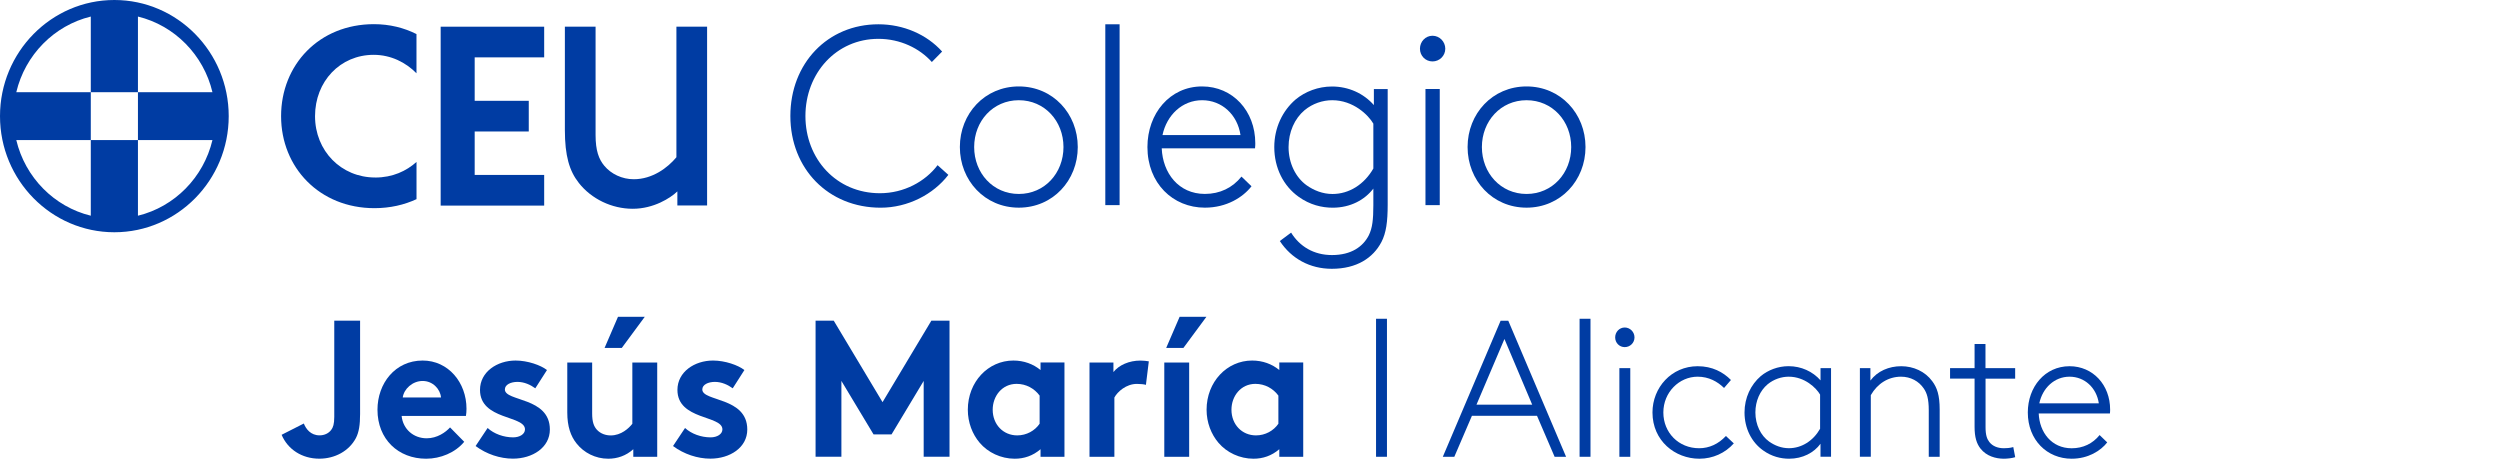 <svg width="218" height="40" viewBox="0 0 218 40" fill="none" xmlns="http://www.w3.org/2000/svg">
<path d="M31.4 36.101C31.4 37.049 31.299 37.695 31.033 38.202C30.431 39.337 29.196 39.997 27.847 39.997C26.328 39.997 25.093 39.185 24.557 37.914L26.494 36.93C26.677 37.404 27.096 37.963 27.864 37.963C28.282 37.963 28.649 37.794 28.881 37.489C29.047 37.268 29.148 36.98 29.148 36.354V27.962H31.4V36.101Z" fill="#003CA3"/>
<path d="M40.477 38.528C39.692 39.476 38.409 40 37.157 40C34.735 40 32.916 38.306 32.916 35.728C32.916 33.438 34.452 31.439 36.856 31.439C39.091 31.439 40.678 33.354 40.678 35.641C40.678 35.862 40.661 36.08 40.629 36.27H35.022C35.139 37.422 36.056 38.219 37.208 38.219C38.125 38.219 38.861 37.695 39.245 37.27L40.48 38.525L40.477 38.528ZM38.457 34.66C38.392 33.93 37.741 33.22 36.856 33.22C35.97 33.22 35.219 33.915 35.119 34.66H38.457Z" fill="#003CA3"/>
<path d="M42.523 37.323C43.074 37.832 43.925 38.138 44.744 38.138C45.329 38.138 45.779 37.85 45.779 37.442C45.779 36.203 41.856 36.645 41.856 34C41.856 32.422 43.357 31.439 44.959 31.439C46.011 31.439 47.163 31.846 47.696 32.268L46.678 33.86C46.26 33.554 45.71 33.301 45.125 33.301C44.541 33.301 44.025 33.537 44.025 33.962C44.025 35.03 47.948 34.605 47.948 37.454C47.948 39.031 46.429 39.994 44.727 39.994C43.609 39.994 42.423 39.604 41.472 38.894L42.523 37.317V37.323Z" fill="#003CA3"/>
<path d="M57.309 31.611V39.831H55.223V39.171C54.59 39.747 53.822 40 53.037 40C51.919 40 50.916 39.476 50.283 38.679C49.764 38.036 49.467 37.186 49.467 35.967V31.611H51.636V36.051C51.636 36.796 51.785 37.172 52.037 37.46C52.369 37.832 52.839 37.969 53.255 37.969C54.172 37.969 54.839 37.34 55.14 36.953V31.614H57.309V31.611ZM56.223 27.627L54.22 30.339H52.719L53.888 27.627H56.223Z" fill="#003CA3"/>
<path d="M59.739 37.323C60.289 37.832 61.14 38.138 61.96 38.138C62.544 38.138 62.994 37.85 62.994 37.442C62.994 36.203 59.072 36.645 59.072 34C59.072 32.422 60.573 31.439 62.175 31.439C63.226 31.439 64.378 31.846 64.911 32.268L63.894 33.86C63.476 33.554 62.926 33.301 62.341 33.301C61.757 33.301 61.241 33.537 61.241 33.962C61.241 35.03 65.163 34.605 65.163 37.454C65.163 39.031 63.645 39.994 61.943 39.994C60.825 39.994 59.639 39.604 58.688 38.894L59.739 37.317V37.323Z" fill="#003CA3"/>
<path d="M76.958 35.068L81.213 27.965H82.798V39.828H80.545V33.217L77.743 37.879H76.173L73.37 33.217V39.828H71.118V27.965H72.703L76.958 35.068Z" fill="#003CA3"/>
<path d="M92.821 39.831H90.735V39.171C90.067 39.747 89.299 40 88.483 40C87.282 40 86.147 39.459 85.428 38.609C84.795 37.864 84.394 36.846 84.394 35.728C84.394 33.304 86.162 31.439 88.365 31.439C89.282 31.439 90.102 31.744 90.735 32.268V31.608H92.821V39.831ZM90.652 34.492C90.202 33.88 89.483 33.473 88.649 33.473C87.379 33.473 86.563 34.541 86.563 35.728C86.563 37.017 87.48 37.966 88.7 37.966C89.517 37.966 90.236 37.559 90.655 36.95V34.492H90.652Z" fill="#003CA3"/>
<path d="M99.927 33.56C99.778 33.511 99.46 33.476 99.142 33.476C98.191 33.476 97.44 34.171 97.174 34.663V39.834H95.004V31.614H97.091V32.443C97.575 31.832 98.46 31.442 99.443 31.442C99.761 31.442 99.945 31.477 100.177 31.509L99.924 33.56H99.927Z" fill="#003CA3"/>
<path d="M103.695 39.831H101.526V31.611H103.695V39.831ZM105.197 27.627L103.194 30.339H101.692L102.862 27.627H105.197Z" fill="#003CA3"/>
<path d="M113.641 39.831H111.555V39.171C110.888 39.747 110.12 40 109.303 40C108.102 40 106.968 39.459 106.249 38.609C105.615 37.864 105.214 36.846 105.214 35.728C105.214 33.304 106.982 31.439 109.186 31.439C110.103 31.439 110.922 31.744 111.555 32.268V31.608H113.641V39.831ZM111.472 34.492C111.022 33.88 110.303 33.473 109.469 33.473C108.2 33.473 107.383 34.541 107.383 35.728C107.383 37.017 108.3 37.966 109.521 37.966C110.338 37.966 111.057 37.559 111.475 36.95V34.492H111.472Z" fill="#003CA3"/>
<path d="M119.991 27.796H120.943V39.831H119.991V27.796Z" fill="#003CA3"/>
<path d="M131.522 27.967L136.562 39.831H135.562L134.026 36.255H128.353L126.817 39.831H125.814L130.854 27.967H131.522ZM133.608 35.289L131.187 29.559L128.748 35.289H133.608Z" fill="#003CA3"/>
<path d="M137.74 27.796H138.691V39.831H137.74V27.796Z" fill="#003CA3"/>
<path d="M141.677 28.558C142.144 28.558 142.528 28.948 142.528 29.422C142.528 29.897 142.144 30.269 141.677 30.269C141.21 30.269 140.843 29.897 140.843 29.422C140.843 28.948 141.21 28.558 141.677 28.558ZM141.21 32.102H142.161V39.831H141.21V32.102Z" fill="#003CA3"/>
<path d="M151.19 38.661C150.44 39.508 149.354 40 148.185 40C146.064 40 144.096 38.44 144.096 35.967C144.096 33.796 145.749 31.934 148.036 31.934C149.305 31.934 150.256 32.443 150.938 33.136L150.337 33.831C149.769 33.272 149.001 32.847 148.033 32.847C146.431 32.847 145.044 34.203 145.044 35.967C145.044 37.73 146.379 39.086 148.165 39.086C149.05 39.086 149.849 38.714 150.5 38.018L151.185 38.661H151.19Z" fill="#003CA3"/>
<path d="M158.747 39.831V38.696C158.179 39.476 157.194 40 156.01 40C155.294 40 154.491 39.814 153.741 39.273C152.738 38.56 152.122 37.358 152.122 35.967C152.122 34.678 152.672 33.543 153.54 32.795C154.173 32.271 155.042 31.931 155.961 31.931C157.062 31.931 158.065 32.388 158.75 33.167V32.099H159.667V39.828H158.75L158.747 39.831ZM158.712 34.407C158.377 33.831 157.377 32.847 155.976 32.847C155.343 32.847 154.675 33.069 154.139 33.508C153.471 34.067 153.07 34.966 153.07 35.967C153.07 37.035 153.537 37.983 154.271 38.507C154.755 38.848 155.34 39.083 155.99 39.083C157.108 39.083 158.111 38.44 158.712 37.39V34.407Z" fill="#003CA3"/>
<path d="M163.096 33.188C163.715 32.358 164.715 31.934 165.784 31.934C166.853 31.934 167.87 32.391 168.489 33.237C168.908 33.796 169.14 34.442 169.14 35.711V39.831H168.188V35.781C168.188 34.762 168.022 34.27 167.756 33.88C167.323 33.237 166.604 32.847 165.77 32.847C164.67 32.847 163.718 33.441 163.134 34.457V39.828H162.182V32.099H163.099V33.185L163.096 33.188Z" fill="#003CA3"/>
<path d="M175.727 33.019H173.14V37.256C173.14 37.951 173.272 38.289 173.472 38.545C173.739 38.886 174.174 39.086 174.742 39.086C174.959 39.086 175.275 39.069 175.558 38.984L175.725 39.866C175.475 39.95 175.04 40 174.739 40C174.037 40 173.22 39.779 172.701 39.118C172.366 38.693 172.183 38.135 172.183 37.218V33.016H170.045V32.099H172.183V29.998H173.134V32.099H175.722V33.016L175.727 33.019Z" fill="#003CA3"/>
<path d="M183.751 38.577C183.183 39.304 182.097 40 180.647 40C178.51 40 176.825 38.373 176.825 35.967C176.825 33.746 178.309 31.934 180.464 31.934C182.501 31.934 184.003 33.56 184.003 35.714C184.003 35.783 184.003 35.9 183.986 36.054H177.776C177.842 37.698 178.894 39.089 180.647 39.089C181.65 39.089 182.484 38.682 183.086 37.937L183.754 38.583L183.751 38.577ZM177.825 35.169H183.017C182.817 33.813 181.782 32.847 180.464 32.847C179.146 32.847 178.111 33.831 177.828 35.169H177.825Z" fill="#003CA3"/>
<path d="M82.7 15.245C81.388 16.956 79.156 18.111 76.794 18.111C72.224 18.111 68.92 14.713 68.92 10.115C68.92 5.517 72.178 2.118 76.597 2.118C78.783 2.118 80.817 3.006 82.153 4.496L81.256 5.407C80.184 4.208 78.499 3.387 76.597 3.387C72.923 3.387 70.233 6.384 70.233 10.118C70.233 13.851 72.923 16.849 76.728 16.849C78.829 16.849 80.686 15.827 81.757 14.404L82.697 15.248L82.7 15.245Z" fill="#003CA3"/>
<path d="M88.841 18.108C85.867 18.108 83.7 15.731 83.7 12.821C83.7 9.911 85.867 7.537 88.841 7.537C91.815 7.537 93.981 9.914 93.981 12.821C93.981 15.728 91.815 18.108 88.841 18.108ZM88.841 8.739C86.589 8.739 84.947 10.56 84.947 12.824C84.947 15.088 86.589 16.913 88.841 16.913C91.093 16.913 92.735 15.091 92.735 12.824C92.735 10.557 91.093 8.739 88.841 8.739Z" fill="#003CA3"/>
<path d="M96.383 2.118H97.629V17.887H96.383V2.118Z" fill="#003CA3"/>
<path d="M109.131 16.243C108.389 17.198 106.968 18.108 105.065 18.108C102.266 18.108 100.056 15.976 100.056 12.821C100.056 9.911 102.002 7.537 104.824 7.537C107.492 7.537 109.461 9.67 109.461 12.489C109.461 12.58 109.461 12.734 109.438 12.935H101.303C101.392 15.088 102.767 16.91 105.065 16.91C106.377 16.91 107.472 16.377 108.257 15.399L109.131 16.243ZM101.369 11.779H108.171C107.91 10.002 106.552 8.739 104.824 8.739C103.097 8.739 101.741 10.028 101.369 11.779Z" fill="#003CA3"/>
<path d="M120.458 21.109C119.736 22.485 118.315 23.439 116.129 23.439C114.226 23.439 112.607 22.552 111.601 21.018L112.584 20.285C113.329 21.484 114.553 22.241 116.149 22.241C117.834 22.241 118.859 21.507 119.364 20.509C119.67 19.887 119.756 19.153 119.756 17.887V16.444C119.011 17.422 117.765 18.111 116.212 18.111C115.272 18.111 114.223 17.867 113.237 17.157C111.925 16.223 111.117 14.646 111.117 12.827C111.117 11.139 111.839 9.652 112.977 8.675C113.808 7.985 114.945 7.543 116.149 7.543C117.593 7.543 118.905 8.142 119.802 9.163V7.764H121.006V17.847C121.006 19.334 120.874 20.311 120.458 21.112V21.109ZM119.756 10.781C119.318 10.025 118.006 8.739 116.169 8.739C115.338 8.739 114.464 9.027 113.762 9.606C112.888 10.339 112.363 11.515 112.363 12.827C112.363 14.227 112.977 15.469 113.939 16.159C114.573 16.604 115.338 16.916 116.192 16.916C117.656 16.916 118.968 16.072 119.756 14.695V10.781Z" fill="#003CA3"/>
<path d="M124.914 3.117C125.527 3.117 126.029 3.629 126.029 4.249C126.029 4.868 125.524 5.357 124.914 5.357C124.304 5.357 123.82 4.868 123.82 4.249C123.82 3.629 124.301 3.117 124.914 3.117ZM124.301 7.761H125.547V17.887H124.301V7.761Z" fill="#003CA3"/>
<path d="M133.115 18.108C130.141 18.108 127.974 15.731 127.974 12.821C127.974 9.911 130.141 7.537 133.115 7.537C136.089 7.537 138.256 9.914 138.256 12.821C138.256 15.728 136.089 18.108 133.115 18.108ZM133.115 8.739C130.863 8.739 129.221 10.56 129.221 12.824C129.221 15.088 130.863 16.913 133.115 16.913C135.367 16.913 137.009 15.091 137.009 12.824C137.009 10.557 135.367 8.739 133.115 8.739Z" fill="#003CA3"/>
<path d="M32.715 15.478C29.755 15.478 27.471 13.162 27.471 10.13C27.471 7.097 29.666 4.781 32.583 4.781C34.096 4.781 35.391 5.45 36.311 6.384H36.317V2.971C35.234 2.424 33.979 2.107 32.606 2.107C27.824 2.107 24.511 5.651 24.511 10.13C24.511 14.608 27.867 18.152 32.652 18.152C34.013 18.152 35.251 17.864 36.32 17.366V14.122C35.434 14.913 34.237 15.481 32.718 15.481" fill="#003CA3"/>
<path d="M41.392 5.002V8.791H46.108V11.465H41.392V15.254H47.452V17.928H38.426V2.328H47.452V5.002H41.392Z" fill="#003CA3"/>
<path d="M50.469 15.944C49.653 14.913 49.257 13.595 49.257 11.337V2.328H51.934V11.765C51.934 13.138 52.217 13.883 52.696 14.457C53.289 15.172 54.246 15.629 55.261 15.629C56.897 15.629 58.221 14.628 58.983 13.712V2.328H61.659V17.919H59.066V16.689C58.473 17.262 57.008 18.205 55.175 18.205C53.341 18.205 51.567 17.346 50.467 15.944" fill="#003CA3"/>
<path d="M1.421 12.216H7.917V8.037H1.421C2.192 4.787 4.714 2.226 7.917 1.443V8.037H12.029V1.443C15.23 2.226 17.754 4.787 18.525 8.037H12.029V12.216H18.525C17.754 15.466 15.233 18.03 12.029 18.81V12.216H7.917V18.81C4.717 18.03 2.192 15.466 1.421 12.216ZM9.972 0C4.473 0 0 4.542 0 10.127C0 15.711 4.473 20.253 9.972 20.253C15.471 20.253 19.944 15.711 19.944 10.127C19.944 4.542 15.473 0 9.972 0Z" fill="#003CA3"/>
</svg>
